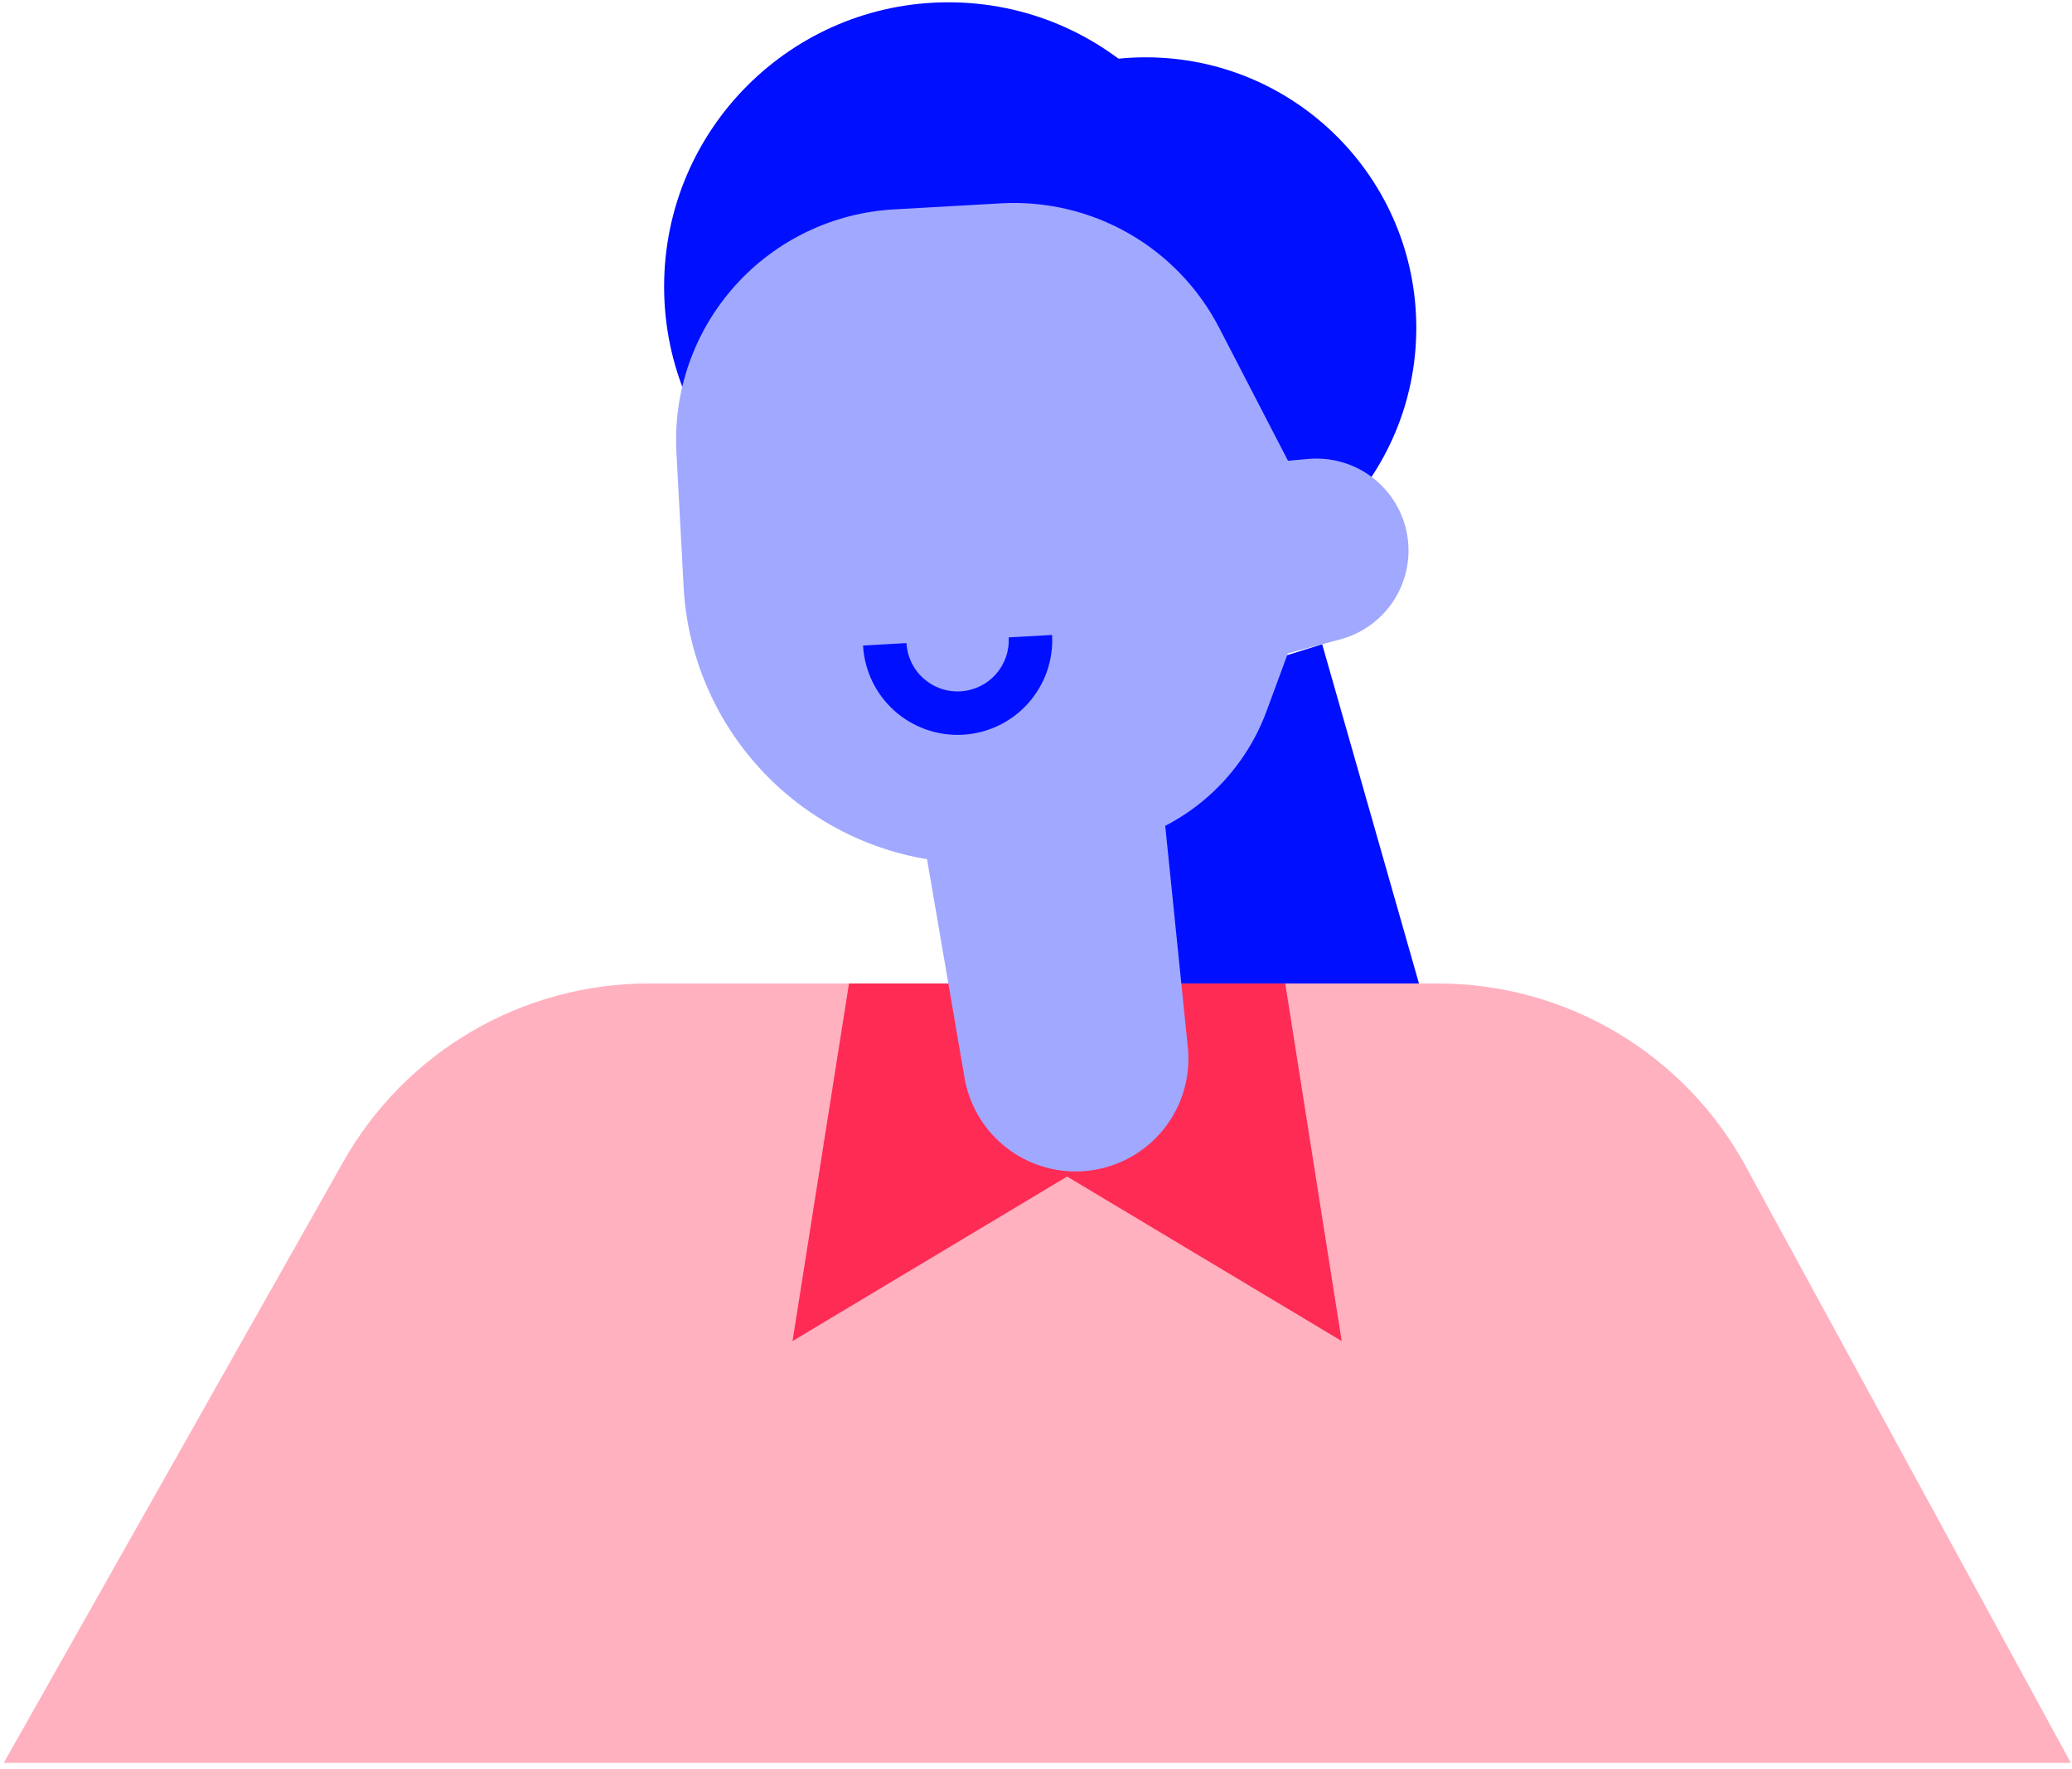 <svg width="308" height="263" viewBox="0 0 308 263" fill="none" xmlns="http://www.w3.org/2000/svg">
<path d="M196.54 95.792L213.26 154.412H157.12L154.93 108.812L196.54 95.792Z" fill="#000FFF"/>
<path d="M0.56 262.122L51.04 172.722C55.582 164.682 62.178 157.993 70.153 153.339C78.128 148.684 87.196 146.232 96.43 146.232H213.73C223.098 146.231 232.292 148.755 240.347 153.538C248.401 158.321 255.018 165.187 259.5 173.412L307.83 262.122H0.56Z" fill="#FFB1C0"/>
<path d="M140.99 84.882C164.335 84.882 183.26 65.957 183.26 42.612C183.26 19.267 164.335 0.342 140.99 0.342C117.645 0.342 98.72 19.267 98.72 42.612C98.72 65.957 117.645 84.882 140.99 84.882Z" fill="#000FFF"/>
<path d="M170.31 88.962C192.523 88.962 210.53 70.955 210.53 48.742C210.53 26.529 192.523 8.522 170.31 8.522C148.097 8.522 130.09 26.529 130.09 48.742C130.09 70.955 148.097 88.962 170.31 88.962Z" fill="#000FFF"/>
<path d="M126.2 146.232L117.81 199.402L159.9 174.182V146.232H126.2Z" fill="#FE2C55"/>
<path d="M191.05 146.232L199.44 199.402L157.36 174.182V146.232H191.05Z" fill="#FE2C55"/>
<path d="M137.58 126.462L143.38 160.252C144.046 164.151 146.07 167.688 149.093 170.237C152.117 172.787 155.945 174.184 159.9 174.182V174.182C162.244 174.182 164.562 173.69 166.704 172.737C168.846 171.785 170.764 170.395 172.335 168.655C173.906 166.915 175.095 164.865 175.824 162.638C176.554 160.41 176.808 158.054 176.57 155.722L173.03 121.012L137.58 126.462Z" fill="#A1A8FF"/>
<path d="M100.55 67.212L101.62 87.262C101.943 93.33 103.537 99.262 106.299 104.675C109.06 110.088 112.927 114.86 117.65 118.684C122.373 122.507 127.846 125.296 133.715 126.87C139.584 128.445 145.718 128.769 151.72 127.822L163.65 125.932C169.182 125.06 174.382 122.727 178.711 119.174C183.041 115.622 186.344 110.978 188.28 105.722L191.44 97.152L199.22 95.072C202.629 94.163 205.554 91.972 207.386 88.957C209.218 85.942 209.814 82.336 209.05 78.892V78.892C208.327 75.647 206.448 72.777 203.763 70.817C201.078 68.857 197.771 67.942 194.46 68.242L191.46 68.512L181.22 48.722C178.179 42.845 173.504 37.972 167.757 34.692C162.01 31.411 155.437 29.863 148.83 30.232L132.91 31.132C123.837 31.633 115.334 35.714 109.267 42.478C103.2 49.243 100.065 58.138 100.55 67.212V67.212Z" fill="#A1A8FF"/>
<path d="M156.39 94.412C156.598 98.138 155.318 101.795 152.83 104.577C150.342 107.359 146.851 109.039 143.125 109.247C141.28 109.35 139.433 109.089 137.689 108.478C135.945 107.867 134.338 106.919 132.96 105.687C130.178 103.199 128.498 99.708 128.29 95.982L134.74 95.622C134.796 96.62 135.048 97.597 135.481 98.498C135.915 99.399 136.521 100.205 137.267 100.872C138.012 101.538 138.881 102.051 139.824 102.381C140.768 102.712 141.767 102.853 142.765 102.797C143.763 102.741 144.74 102.489 145.641 102.056C146.542 101.622 147.348 101.016 148.015 100.271C148.681 99.525 149.194 98.656 149.524 97.713C149.855 96.769 149.996 95.77 149.94 94.772L156.39 94.412Z" fill="#000FFF"/>
</svg>
